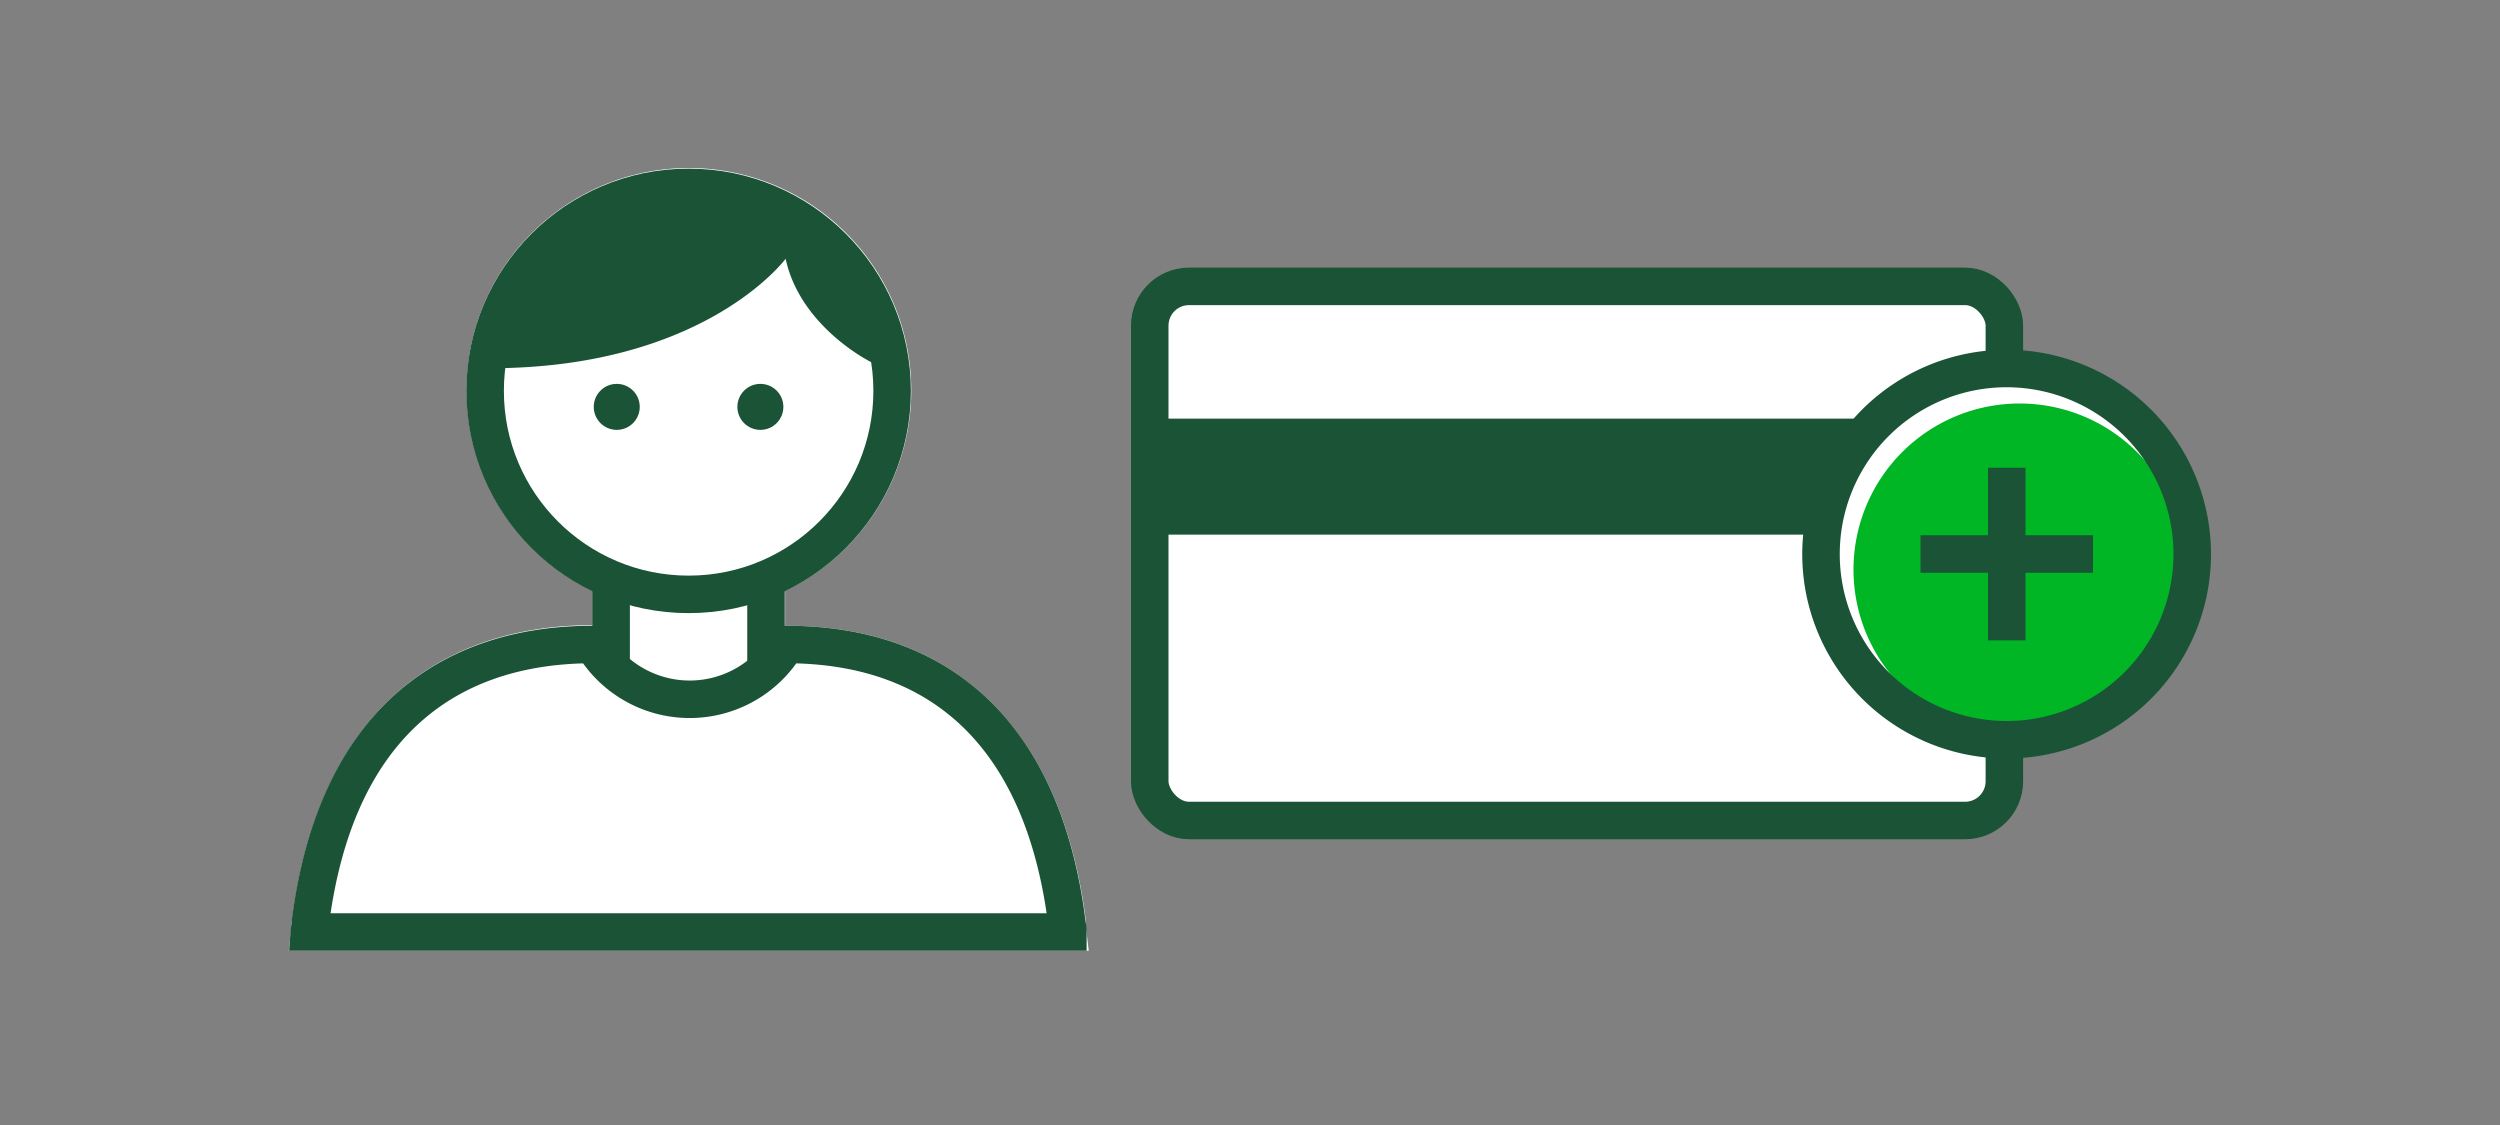 <svg xmlns="http://www.w3.org/2000/svg" viewBox="0 0 200 90"><rect x="0" y="0" width="200" height="90" fill="#808080" stroke="none"/><title>addAdditionalCardholder</title><g id="FLT_ART_WORKS" data-name="FLT ART WORKS"><rect x="91.98" y="22.91" width="68.37" height="42.73" rx="3.14" style="fill:#fff"/><rect x="91.98" y="22.91" width="68.37" height="42.73" rx="3.14" style="fill:none;stroke:#1a5336;stroke-linecap:square;stroke-miterlimit:10;stroke-width:3px"/><rect x="92.17" y="33.49" width="67.88" height="9.28" style="fill:#1a5336"/><path d="M175.38,44.37a14.85,14.85,0,1,1-14.84-14.89,14.86,14.86,0,0,1,14.84,14.89Z" style="fill:#fff"/><path d="M174.86,45.57a13.29,13.29,0,1,1-13.29-13.29,13.29,13.29,0,0,1,13.29,13.29Z" style="fill:#00b624"/><path d="M175.38,44.37a14.85,14.85,0,1,1-14.84-14.89,14.86,14.86,0,0,1,14.84,14.89Z" style="fill:none;stroke:#1a5336;stroke-miterlimit:10;stroke-width:3px"/><line x1="160.54" y1="37.42" x2="160.54" y2="51.23" style="fill:none;stroke:#1a5336;stroke-miterlimit:10;stroke-width:3px"/><line x1="167.44" y1="44.32" x2="153.64" y2="44.32" style="fill:none;stroke:#1a5336;stroke-miterlimit:10;stroke-width:3px"/><path d="M87.1,76.06h-64l.22-2c0-.17,0-.34.05-.5,1.93-15.17,10.47-23.53,24.05-23.55V47.27a17.79,17.79,0,1,1,15.39,0v2.79h.13c13.52,0,22,8.38,23.93,23.59,0,.16,0,.32,0,.49Z" style="fill:#fff"/><line x1="48.89" y1="53.83" x2="48.89" y2="46.4" style="fill:none;stroke:#1a5336;stroke-miterlimit:10;stroke-width:3px"/><line x1="61.28" y1="46.4" x2="61.28" y2="53.83" style="fill:none;stroke:#1a5336;stroke-miterlimit:10;stroke-width:3px"/><circle cx="55.09" cy="31.27" r="16.28" style="fill:none;stroke:#1a5336;stroke-miterlimit:10;stroke-width:3px"/><circle cx="49.34" cy="32.55" r="1.84" style="fill:#1a5336"/><circle cx="60.83" cy="32.55" r="1.84" style="fill:#1a5336"/><path d="M62.85,20.7s-6.44,8.76-23.68,8.76a15.95,15.95,0,0,1,31.83,0C71,29.8,64.15,26.75,62.85,20.7Z" style="fill:#1a5336"/><path d="M85.43,74.56c0-.24-.05-.49-.08-.72C83.43,58.54,75,51.56,62.9,51.56a9,9,0,0,1-15.45,0c-12.08,0-20.66,6.87-22.62,22.24,0,.25-.06.51-.08.76Z" style="fill:none;stroke:#1a5336;stroke-linecap:square;stroke-miterlimit:10;stroke-width:3px"/></g></svg>